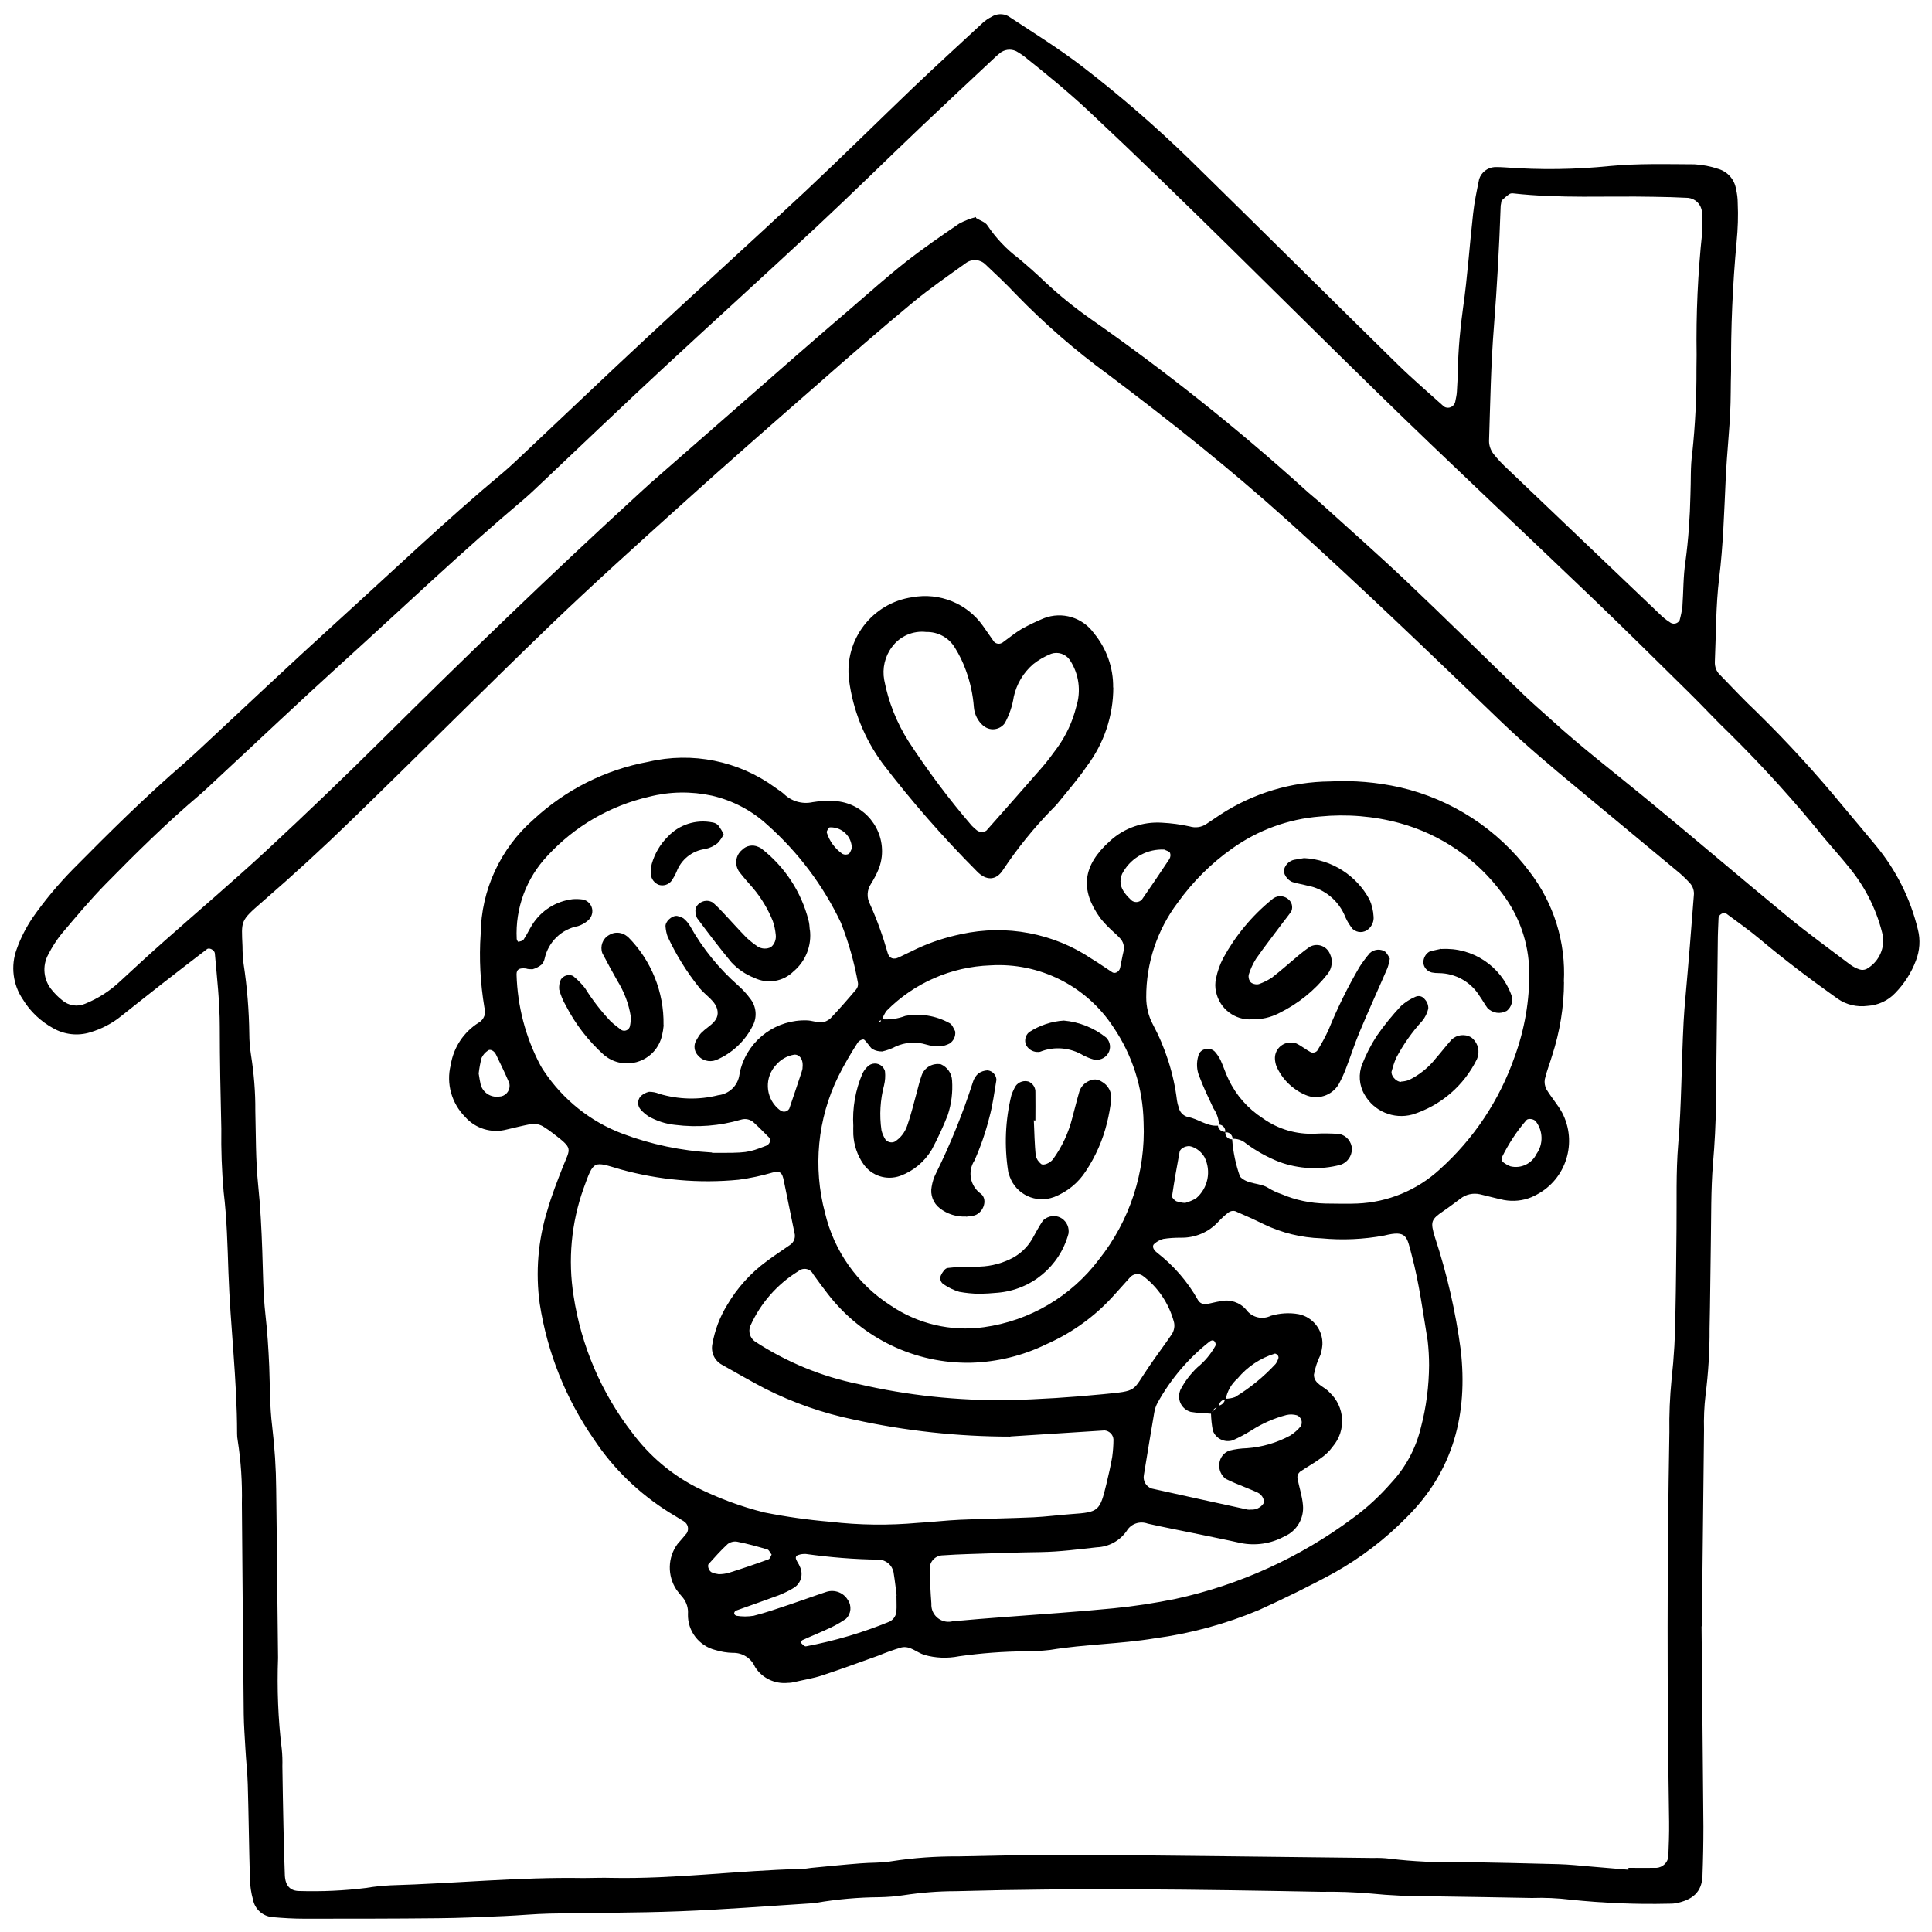 <?xml version="1.0" encoding="UTF-8"?> <svg xmlns="http://www.w3.org/2000/svg" xmlns:xlink="http://www.w3.org/1999/xlink" id="dessin_maison" viewBox="0 0 125 125"><defs><style>.cls-1{fill:none;}.cls-2{clip-path:url(#clippath);}</style><clipPath id="clippath"><rect class="cls-1" x=".82" y=".88" width="123.36" height="123.24"></rect></clipPath></defs><g class="cls-2"><g id="Groupe_2591"><path id="Tracé_10924" d="M110.09,105.22c.04,4.78,.09,8.88,.12,12.97,0,1.06-.02,2.12-.06,3.18s-.66,1.57-1.74,1.77c-.15,.03-.3,.03-.45,.03-2.12,.05-4.24-.04-6.35-.26-.83-.1-1.66-.14-2.5-.11-2.2-.04-4.39-.08-6.59-.11-1.29,0-2.57-.05-3.85-.18-1.06-.09-2.12-.13-3.18-.11-7.88-.15-15.75-.26-23.63-.04-1.14,0-2.27,.09-3.39,.26-.52,.08-1.05,.12-1.58,.13-1.36,.01-2.72,.13-4.07,.36-.07,.01-.15,.02-.23,.03-2.87,.18-5.74,.41-8.61,.52-2.8,.11-5.6,.09-8.41,.15-.98,.02-1.96,.12-2.94,.16-1.44,.06-2.88,.13-4.31,.14-2.88,.03-5.76,.03-8.64,.03-.68,0-1.36-.04-2.04-.1-.63-.05-1.15-.51-1.27-1.13-.12-.44-.19-.88-.2-1.34-.06-2.04-.08-4.09-.14-6.13-.02-.75-.11-1.51-.15-2.26s-.1-1.51-.11-2.27c-.05-4.54-.08-9.09-.12-13.64,.03-1.36-.06-2.73-.27-4.07-.03-.15-.04-.3-.04-.45,0-3.49-.44-6.95-.56-10.43-.06-1.74-.1-3.48-.31-5.21-.12-1.36-.17-2.72-.15-4.08-.05-2.2-.1-4.39-.1-6.59,0-1.6-.18-3.17-.32-4.76-.02-.21-.36-.39-.51-.27-.96,.74-1.92,1.47-2.88,2.22-.9,.7-1.78,1.41-2.67,2.11-.59,.48-1.27,.83-2,1.05-.81,.25-1.68,.15-2.41-.27-.8-.44-1.48-1.08-1.95-1.86-.65-.95-.8-2.17-.4-3.25,.25-.71,.6-1.39,1.02-2.02,.78-1.12,1.66-2.17,2.61-3.14,2.34-2.37,4.71-4.72,7.23-6.89,.34-.3,.67-.61,1.01-.92,2.88-2.68,5.74-5.39,8.66-8.04,3.65-3.31,7.2-6.71,10.99-9.87,.46-.39,.9-.82,1.34-1.23,2.65-2.49,5.27-5,7.94-7.48,3.38-3.15,6.81-6.25,10.18-9.4,2.38-2.23,4.69-4.52,7.04-6.77,1.48-1.41,2.99-2.79,4.49-4.18,.17-.15,.36-.28,.56-.38,.33-.21,.75-.23,1.09-.04,1.64,1.08,3.32,2.12,4.87,3.32,2.4,1.85,4.69,3.84,6.86,5.95,4.49,4.4,8.95,8.83,13.44,13.24,.97,.95,2.01,1.84,3.02,2.75,.22,.14,.52,.07,.66-.16,.03-.04,.04-.09,.06-.14,.04-.22,.1-.44,.11-.67,.03-.45,.05-.91,.06-1.36,.03-1.36,.15-2.72,.34-4.07,.29-2.02,.42-4.06,.65-6.09,.08-.75,.24-1.49,.39-2.23,.14-.44,.54-.75,1-.78,.23,0,.45,0,.68,.02,2.27,.17,4.54,.14,6.8-.09,1.8-.17,3.63-.12,5.45-.11,.53,.03,1.05,.13,1.55,.3,.6,.18,1.04,.68,1.14,1.3,.07,.29,.11,.6,.11,.9,.04,.83,.01,1.67-.07,2.5-.26,2.79-.38,5.59-.36,8.39-.03,.91-.01,1.82-.06,2.73-.05,.98-.14,1.96-.21,2.94-.03,.45-.06,.91-.08,1.36-.1,2.12-.16,4.23-.42,6.34-.22,1.8-.2,3.63-.28,5.44-.01,.31,.1,.61,.32,.82,.79,.81,1.57,1.65,2.39,2.42,2,1.96,3.89,4.03,5.67,6.2,.69,.81,1.36,1.63,2.04,2.44,1.31,1.58,2.24,3.44,2.72,5.44,.17,.66,.12,1.36-.13,2-.29,.78-.75,1.49-1.33,2.09-.47,.5-1.11,.8-1.8,.84-.68,.09-1.37-.07-1.93-.46-1.73-1.23-3.42-2.5-5.05-3.87-.69-.58-1.44-1.1-2.16-1.64-.16-.12-.49,.06-.5,.28-.02,.53-.05,1.06-.05,1.59-.04,3.48-.08,6.97-.12,10.45-.01,1.29-.08,2.57-.19,3.85-.14,1.73-.11,3.48-.14,5.22-.03,1.82-.04,3.64-.08,5.45,.01,1.44-.08,2.87-.26,4.3-.09,.75-.12,1.51-.1,2.27-.05,4.47-.1,8.94-.14,12.71m-4.75,15.73v-.11c.6,0,1.21,.01,1.82,0,.39-.03,.71-.33,.76-.71,.03-.76,.06-1.51,.05-2.27-.13-8.41-.13-16.81,.02-25.22-.02-1.13,.03-2.27,.14-3.4,.16-1.43,.24-2.87,.25-4.31,.04-1.82,.05-3.64,.07-5.45s-.04-3.64,.11-5.45c.22-2.64,.21-5.29,.35-7.94,.03-.53,.07-1.06,.12-1.59,.1-1.13,.2-2.26,.29-3.39,.09-1.06,.16-2.11,.25-3.17,.04-.3-.06-.61-.27-.83-.26-.28-.53-.54-.83-.78-2.15-1.79-4.31-3.58-6.47-5.37-1.69-1.4-3.37-2.81-4.96-4.34-4.53-4.36-9.06-8.72-13.73-12.93-3.72-3.35-7.63-6.46-11.62-9.46-2.14-1.56-4.15-3.31-5.99-5.21-.62-.66-1.28-1.28-1.95-1.91-.33-.34-.86-.39-1.25-.12-1.17,.84-2.36,1.66-3.46,2.57-2.04,1.69-4.04,3.43-6.03,5.18-3.02,2.64-6.04,5.28-9.02,7.97-2.81,2.53-5.63,5.07-8.36,7.69-4.31,4.15-8.53,8.4-12.82,12.56-1.9,1.85-3.85,3.64-5.86,5.38-1.44,1.25-1.35,1.2-1.28,2.88,0,.38,.02,.76,.07,1.13,.23,1.5,.35,3.01,.37,4.53,0,.45,.04,.91,.11,1.36,.19,1.2,.29,2.41,.28,3.62,.04,1.59,.02,3.19,.18,4.77,.15,1.43,.22,2.87,.27,4.3,.05,1.36,.05,2.73,.2,4.08,.13,1.13,.2,2.26,.25,3.4,.05,1.29,.03,2.58,.19,3.86,.16,1.35,.25,2.71,.26,4.08,.05,3.64,.07,7.27,.12,10.91-.07,1.97,0,3.94,.24,5.89,.04,.38,.05,.76,.04,1.13,.02,1.29,.04,2.57,.07,3.86,.02,1.06,.05,2.12,.09,3.18,.03,.68,.35,1.02,.95,1.02,1.44,.04,2.88-.02,4.31-.2,.52-.09,1.05-.14,1.58-.17,4.16-.12,8.31-.54,12.48-.47,.61,0,1.21-.03,1.82-.01,4.1,.08,8.16-.48,12.25-.58,.23,0,.45-.04,.68-.07,1.05-.1,2.11-.21,3.16-.29,.68-.06,1.37-.02,2.04-.14,1.42-.22,2.86-.32,4.3-.31,2.5-.05,5-.12,7.5-.1,6.44,.04,12.88,.13,19.31,.2,.38-.01,.76,0,1.13,.05,1.5,.18,3.02,.25,4.53,.21,2.12,.04,4.24,.08,6.36,.14,.68,.02,1.36,.09,2.04,.15,.83,.07,1.66,.14,2.48,.21M63.14,14.1c.27,.17,.62,.27,.75,.49,.55,.82,1.23,1.54,2.02,2.13,.58,.49,1.15,.99,1.69,1.51,.94,.88,1.94,1.69,3,2.43,4.84,3.38,9.47,7.07,13.85,11.03,.28,.26,.58,.49,.86,.74,1.91,1.73,3.84,3.43,5.71,5.2,2.53,2.4,5,4.85,7.51,7.27,.6,.58,1.23,1.12,1.85,1.68,1.96,1.79,4.07,3.4,6.11,5.08,3.1,2.55,6.15,5.16,9.25,7.71,1.29,1.06,2.64,2.03,3.97,3.04,.18,.13,.38,.24,.6,.31,.14,.05,.3,.04,.44-.02,.75-.41,1.17-1.23,1.09-2.08-.36-1.63-1.11-3.16-2.17-4.46-.52-.65-1.08-1.27-1.62-1.91-1.9-2.36-3.94-4.61-6.09-6.74-.88-.84-1.7-1.73-2.56-2.58-2.16-2.13-4.31-4.26-6.5-6.36-4.59-4.4-9.25-8.74-13.8-13.19-6.23-6.08-12.35-12.28-18.71-18.24-1.33-1.24-2.74-2.39-4.16-3.52-.12-.09-.25-.17-.38-.25-.32-.21-.74-.21-1.07,0-.12,.09-.24,.19-.35,.29-1.6,1.5-3.21,3-4.8,4.51-2.25,2.14-4.46,4.32-6.73,6.44-3.32,3.1-6.69,6.15-10.02,9.24-2.61,2.42-5.18,4.88-7.77,7.33-.39,.36-.77,.74-1.17,1.08-4.06,3.42-7.89,7.08-11.82,10.64-2.8,2.54-5.55,5.15-8.33,7.73-.28,.26-.55,.52-.84,.77-2.14,1.81-4.14,3.78-6.1,5.78-1.01,1.03-1.93,2.13-2.86,3.23-.33,.41-.62,.86-.86,1.33-.42,.75-.32,1.69,.25,2.34,.19,.23,.41,.45,.64,.63,.41,.36,.99,.45,1.49,.23,.84-.34,1.62-.84,2.28-1.47,.95-.87,1.89-1.75,2.86-2.6,2.21-1.96,4.46-3.87,6.63-5.88,2.5-2.32,4.96-4.68,7.38-7.08,5.48-5.44,11.04-10.81,16.74-16.03,.22-.2,.45-.41,.67-.61,3.19-2.79,6.38-5.58,9.58-8.38,1.14-1,2.29-1.98,3.44-2.97s2.28-2,3.47-2.94c1.13-.89,2.32-1.71,3.51-2.52,.34-.18,.7-.32,1.08-.42m46.97-.12c.01,.21,0-.02-.01-.24-.05-.47-.42-.83-.89-.88-.75-.04-1.51-.06-2.26-.07-3.02-.06-6.04,.12-9.06-.22-.07-.01-.15,0-.22,.03-.18,.12-.34,.26-.5,.41-.05,.05-.05,.14-.06,.21-.02,.07-.03,.15-.03,.22-.09,2.57-.23,5.13-.43,7.69-.2,2.48-.24,4.98-.32,7.47,0,.3,.11,.59,.29,.83,.28,.35,.59,.68,.93,.99,3.33,3.18,6.67,6.36,10,9.54,.17,.15,.35,.28,.54,.4,.21,.11,.46,.03,.57-.17,.08-.29,.14-.58,.18-.88,.07-.98,.05-1.97,.2-2.94,.19-1.42,.29-2.86,.32-4.29,.04-.91-.01-1.82,.12-2.72,.19-1.8,.28-3.61,.27-5.43,.01-.3,0-.6,.01-.91-.04-2.64,.08-5.29,.36-7.91,.02-.37,.02-.74,0-1.11"></path><path id="Tracé_10925" d="M101.19,63.52c0,1.62-.27,3.24-.77,4.78-.15,.51-.35,1-.47,1.52-.04,.22,0,.45,.1,.65,.31,.52,.72,.98,1.01,1.5,1.02,1.93,.28,4.32-1.65,5.33-.11,.06-.22,.11-.33,.16-.56,.23-1.18,.29-1.78,.18-.52-.11-1.03-.25-1.54-.37-.45-.1-.92,0-1.28,.29-.37,.27-.73,.55-1.1,.8-.79,.54-.85,.68-.54,1.69,.78,2.37,1.34,4.81,1.67,7.29,.47,4.12-.46,7.81-3.49,10.82-1.38,1.41-2.95,2.61-4.67,3.58-1.59,.87-3.23,1.67-4.88,2.42-2.16,.91-4.44,1.53-6.76,1.84-2.25,.37-4.52,.38-6.77,.75-.53,.06-1.06,.09-1.59,.09-1.44,.01-2.88,.12-4.3,.32-.75,.15-1.52,.12-2.25-.09-.5-.16-.92-.61-1.48-.48-.51,.15-1.01,.33-1.49,.53-1.21,.43-2.42,.88-3.64,1.28-.57,.19-1.17,.28-1.76,.42-.15,.04-.3,.06-.45,.06-.85,.09-1.68-.31-2.13-1.03-.25-.57-.82-.93-1.44-.91-.38-.01-.75-.07-1.11-.18-1.07-.26-1.82-1.23-1.79-2.33,.03-.37-.08-.74-.31-1.04-.15-.17-.29-.35-.43-.53-.6-.91-.58-2.09,.07-2.97,.2-.22,.4-.46,.59-.69,.16-.25,.09-.59-.16-.75,0,0-.02-.01-.02-.02-.32-.2-.65-.39-.97-.59-1.93-1.21-3.59-2.81-4.85-4.71-1.82-2.62-3.02-5.62-3.51-8.78-.28-2.03-.11-4.1,.5-6.06,.27-.94,.63-1.86,.99-2.78,.51-1.27,.69-1.17-.65-2.2-.18-.14-.37-.27-.56-.39-.25-.17-.56-.24-.87-.19-.52,.1-1.03,.23-1.55,.35-.98,.26-2.02-.06-2.69-.82-.87-.88-1.23-2.15-.93-3.35,.18-1.14,.84-2.14,1.82-2.75,.34-.2,.49-.61,.36-.98-.26-1.57-.35-3.16-.24-4.75,.03-2.85,1.28-5.54,3.42-7.41,2.07-1.92,4.64-3.22,7.42-3.73,2.85-.67,5.85-.06,8.21,1.66,.18,.14,.38,.25,.55,.4,.49,.49,1.2,.7,1.88,.55,.52-.09,1.05-.11,1.58-.06,1.79,.19,3.08,1.8,2.89,3.58-.03,.26-.09,.51-.18,.76-.14,.35-.32,.69-.52,1.01-.26,.39-.28,.88-.07,1.29,.47,1.04,.85,2.11,1.16,3.2,.11,.33,.37,.43,.72,.26,.41-.2,.82-.39,1.23-.59,.89-.41,1.83-.71,2.79-.91,2.92-.64,5.98-.07,8.46,1.6,.45,.27,.88,.58,1.33,.87,.18,.11,.44-.04,.5-.28,.08-.37,.14-.74,.23-1.11,.06-.3-.03-.61-.25-.83-.2-.22-.44-.41-.66-.63-.22-.21-.42-.43-.61-.67-1.31-1.82-1.15-3.39,.65-4.99,.91-.83,2.12-1.25,3.35-1.17,.6,.03,1.2,.11,1.79,.24,.36,.11,.76,.06,1.07-.15,.31-.21,.63-.42,.94-.63,2.11-1.37,4.56-2.11,7.08-2.13,1.51-.08,3.03,.05,4.51,.38,3.35,.77,6.33,2.71,8.39,5.46,1.57,2.04,2.36,4.57,2.22,7.14m-22.37,27.41c.24-.02,.43-.21,.45-.45,.22,0,.44-.03,.65-.11,.97-.59,1.85-1.31,2.62-2.14,.09-.12,.15-.26,.19-.4,0-.07-.02-.14-.07-.18-.04-.05-.13-.1-.17-.09-.94,.29-1.78,.85-2.41,1.61-.4,.35-.67,.82-.77,1.35-.24,.01-.44,.21-.44,.46-.24,.05-.42,.23-.47,.47-.45-.04-.9-.04-1.35-.12-.56-.16-.88-.74-.71-1.3,.01-.05,.03-.09,.05-.14,.28-.54,.65-1.02,1.09-1.44,.47-.38,.86-.85,1.16-1.38,.03-.07,.03-.14,0-.21-.07-.18-.2-.2-.37-.08-1.37,1.08-2.51,2.42-3.36,3.95-.11,.2-.18,.41-.22,.64-.23,1.34-.45,2.68-.67,4.03-.08,.39,.14,.77,.51,.89,2.07,.46,4.13,.91,6.2,1.36,.07,.01,.15,.01,.23,0,.3,.02,.6-.12,.78-.37,.13-.19-.04-.58-.36-.73-.48-.22-.97-.4-1.46-.61-.21-.09-.41-.18-.61-.28-.3-.23-.46-.61-.41-.99,.04-.39,.3-.72,.67-.84,.36-.09,.74-.14,1.11-.15,.98-.07,1.94-.35,2.81-.82,.25-.16,.48-.36,.67-.59,.08-.12,.09-.27,.05-.41-.05-.14-.15-.25-.29-.31-.22-.06-.45-.07-.67-.02-.81,.21-1.58,.55-2.28,1-.38,.24-.78,.45-1.2,.64-.53,.17-1.1-.11-1.29-.63-.07-.37-.11-.74-.12-1.12l.46-.48m.47-17.72c-.03,.23,.13,.44,.37,.47,.02,0,.05,0,.07,0,.06,.82,.23,1.64,.51,2.42,.5,.53,1.29,.37,1.86,.75,.26,.16,.53,.28,.82,.38,.91,.39,1.88,.59,2.86,.61,.68,0,1.36,.03,2.04,0,1.98-.08,3.87-.86,5.33-2.2,2.21-1.98,3.87-4.48,4.85-7.28,.65-1.78,.98-3.66,.95-5.55-.03-1.83-.65-3.6-1.76-5.05-1.63-2.21-3.96-3.8-6.61-4.53-1.68-.46-3.43-.6-5.17-.43-2.05,.16-4.01,.88-5.68,2.07-1.36,.96-2.55,2.15-3.52,3.5-1.33,1.76-2.05,3.92-2.04,6.13,0,.6,.14,1.2,.42,1.73,.82,1.53,1.36,3.21,1.57,4.94,.02,.15,.06,.3,.11,.44,.06,.31,.29,.55,.59,.63,.67,.11,1.23,.62,1.95,.56,.03,.25,.25,.42,.5,.4m-22.29-7.29c.53,.05,1.06-.02,1.56-.21,.97-.18,1.98-.02,2.85,.46,.17,.07,.28,.34,.38,.54,.04,.31-.1,.61-.35,.78-.2,.11-.42,.17-.64,.19-.3,0-.6-.03-.89-.12-.66-.2-1.37-.15-1.99,.14-.27,.14-.55,.24-.85,.31-.22,0-.43-.04-.62-.15-.12-.06-.2-.22-.3-.33s-.2-.29-.31-.3c-.15,.02-.29,.1-.37,.23-.45,.7-.87,1.42-1.24,2.16-1.35,2.74-1.65,5.89-.86,8.84,.58,2.46,2.09,4.6,4.22,5.97,1.77,1.21,3.93,1.72,6.06,1.42,2.96-.41,5.64-1.99,7.44-4.38,2-2.51,3.03-5.66,2.89-8.87-.04-2.21-.72-4.35-1.96-6.17-1.74-2.66-4.78-4.19-7.96-3.99-2.53,.09-4.93,1.14-6.71,2.94-.13,.18-.23,.38-.3,.59-.2,.06-.25,.11-.11,.14,.01,0,.05-.11,.08-.18m8.35,27c-3.41,0-6.8-.37-10.13-1.1-2-.41-3.94-1.09-5.76-2.01-.94-.49-1.85-1.02-2.78-1.54-.48-.26-.73-.8-.62-1.34,.16-.9,.48-1.75,.96-2.53,.65-1.11,1.53-2.08,2.57-2.84,.48-.36,.99-.69,1.49-1.04,.26-.17,.38-.49,.29-.79-.22-1.11-.46-2.22-.68-3.33-.11-.58-.24-.68-.72-.57-.72,.21-1.46,.37-2.21,.47-2.56,.25-5.15,.02-7.64-.67-1.77-.52-1.72-.64-2.4,1.25-.79,2.22-1.01,4.61-.64,6.93,.49,3.23,1.8,6.29,3.8,8.87,1.09,1.46,2.49,2.66,4.11,3.5,1.42,.71,2.91,1.27,4.45,1.65,1.41,.28,2.83,.48,4.26,.6,1.88,.22,3.77,.24,5.66,.07,.9-.05,1.81-.16,2.71-.2,1.59-.07,3.18-.09,4.76-.16,.83-.04,1.65-.15,2.48-.21,1.74-.12,1.82-.19,2.24-1.93,.14-.59,.28-1.18,.38-1.77,.05-.37,.08-.75,.08-1.13-.02-.31-.27-.55-.57-.58l-6.11,.39m27.1-4.61c0-.53-.03-1.06-.09-1.58-.31-1.86-.55-3.74-1.04-5.57-.31-1.16-.29-1.61-1.77-1.24-1.34,.25-2.71,.31-4.07,.18-1.29-.04-2.56-.35-3.72-.91-.61-.3-1.23-.58-1.86-.85-.15-.04-.3,0-.42,.08-.24,.18-.46,.39-.67,.61-.62,.68-1.51,1.05-2.43,1.03-.38,0-.76,.02-1.13,.08-.21,.06-.4,.16-.57,.31-.16,.12-.11,.36,.16,.57,1.08,.84,1.98,1.87,2.65,3.06,.11,.21,.35,.32,.58,.27,.3-.05,.59-.14,.89-.18,.61-.14,1.24,.07,1.65,.54,.37,.51,1.04,.68,1.61,.4,.58-.17,1.2-.21,1.8-.1,.92,.19,1.57,1.03,1.53,1.97-.02,.23-.06,.45-.13,.67-.2,.4-.34,.83-.42,1.27-.01,.61,.67,.76,1.01,1.15,1,.92,1.09,2.47,.21,3.5-.22,.31-.5,.57-.81,.78-.42,.31-.89,.56-1.32,.86-.11,.1-.17,.25-.16,.39,.11,.59,.31,1.17,.36,1.76,.08,.86-.4,1.68-1.19,2.02-.87,.48-1.88,.63-2.86,.43-.88-.2-1.77-.37-2.66-.56-1.11-.23-2.22-.44-3.33-.69-.51-.19-1.09,0-1.37,.48-.44,.63-1.15,1.02-1.92,1.05-1.2,.13-2.4,.29-3.61,.31-1.59,.02-3.18,.08-4.76,.13-.53,.02-1.06,.04-1.59,.08-.47,0-.86,.38-.86,.86,0,0,0,0,0,.01,.02,.76,.05,1.51,.11,2.26-.04,.61,.43,1.13,1.04,1.17,.11,0,.21,0,.32-.03,1.13-.1,2.26-.2,3.39-.28,2.34-.18,4.68-.33,7.01-.56,1.35-.13,2.7-.34,4.03-.61,4.15-.9,8.07-2.69,11.47-5.22,.92-.67,1.75-1.44,2.5-2.3,.93-1,1.59-2.23,1.91-3.57,.35-1.32,.52-2.68,.53-4.04m-46.4-13.73c2.27,.01,2.32,0,3.51-.46,.23-.09,.34-.38,.19-.53-.32-.32-.64-.65-.97-.95-.22-.22-.54-.3-.84-.21-1.39,.41-2.84,.52-4.27,.34-.6-.06-1.19-.25-1.72-.55-.19-.13-.36-.27-.51-.44-.21-.23-.22-.58-.03-.83,.15-.16,.35-.27,.57-.32,.23,0,.45,.04,.66,.13,1.24,.37,2.56,.41,3.82,.09,.71-.08,1.27-.62,1.37-1.33,.02-.15,.05-.3,.1-.44,.56-1.88,2.32-3.14,4.28-3.07,.3,.01,.6,.13,.9,.12,.23,0,.44-.1,.61-.25,.57-.6,1.12-1.23,1.66-1.87,.1-.12,.14-.27,.12-.42-.24-1.34-.61-2.65-1.11-3.91-1.14-2.4-2.76-4.55-4.75-6.32-1.01-.93-2.25-1.58-3.59-1.89-1.34-.29-2.73-.27-4.06,.07-2.53,.58-4.82,1.91-6.58,3.82-1.37,1.45-2.09,3.39-1.99,5.38,.01,.07,.05,.14,.1,.19,.12-.03,.28-.06,.34-.14,.21-.31,.37-.66,.57-.98,.58-.91,1.53-1.51,2.6-1.64,.22-.02,.45-.01,.67,.02,.3,.06,.54,.3,.6,.6,.06,.31-.07,.62-.32,.8-.17,.14-.37,.25-.59,.32-1.07,.2-1.92,1.02-2.16,2.09-.03,.15-.1,.29-.2,.4-.17,.14-.37,.24-.58,.3-.15,0-.3,0-.44-.05-.44-.04-.6,.06-.6,.39,.06,2.05,.58,4.06,1.54,5.87,.07,.13,.15,.26,.24,.39,1.23,1.84,3,3.26,5.07,4.04,1.86,.7,3.82,1.11,5.81,1.22m19.14,16.02c2.04-.05,4.07-.18,6.11-.38,2.35-.23,1.88-.15,3.03-1.82,.47-.69,.97-1.35,1.44-2.04,.17-.25,.23-.57,.14-.86-.33-1.18-1.03-2.22-2.01-2.95-.26-.18-.61-.13-.82,.11-.46,.5-.9,1.02-1.37,1.51-1.16,1.2-2.55,2.16-4.08,2.83-1.5,.73-3.15,1.13-4.82,1.18-3.62,.08-7.07-1.58-9.28-4.45-.33-.42-.64-.85-.95-1.28-.15-.31-.52-.43-.83-.28-.05,.03-.1,.06-.15,.1-1.36,.84-2.44,2.08-3.09,3.54-.14,.36-.01,.78,.31,1,2.04,1.33,4.31,2.27,6.69,2.75,3.18,.74,6.43,1.08,9.69,1.04m-7.22,12.64c-.04-.32-.1-.91-.2-1.51-.09-.46-.49-.8-.96-.81-1.58-.02-3.16-.15-4.73-.37-.15,0-.3,.01-.44,.06-.18,.04-.24,.16-.15,.34,.06,.14,.16,.26,.21,.4,.25,.49,.1,1.08-.36,1.38-.32,.2-.66,.36-1.01,.5-.92,.34-1.84,.66-2.76,.99-.07,.04-.11,.11-.11,.19,.02,.07,.08,.12,.15,.14,.37,.06,.74,.06,1.11,0,.8-.2,1.59-.48,2.37-.74s1.56-.55,2.35-.81c.52-.16,1.09,.05,1.37,.52,.27,.38,.22,.91-.12,1.23-.31,.21-.63,.4-.97,.56-.61,.29-1.24,.54-1.85,.82-.05,.02-.1,.16-.08,.18,.09,.09,.21,.23,.31,.22,1.85-.35,3.66-.88,5.41-1.6,.28-.14,.45-.42,.45-.73,.02-.22,0-.45,0-.96m18.68-25.4c.25-.07,.49-.17,.71-.3,.77-.66,.99-1.76,.54-2.66-.19-.33-.5-.58-.86-.69-.26-.09-.7,.09-.75,.34-.18,.96-.35,1.92-.49,2.88-.01,.09,.15,.25,.27,.32,.18,.06,.37,.1,.57,.11m-1.33-22.86c-1.08-.06-2.1,.49-2.65,1.41-.26,.39-.26,.89,0,1.28,.12,.19,.27,.36,.43,.51,.17,.22,.48,.26,.7,.09,.03-.02,.05-.04,.07-.07,.6-.87,1.19-1.73,1.77-2.61,.07-.12,.09-.27,.04-.4-.06-.11-.24-.14-.37-.21m-23.42,14.19c.12-.69-.26-.97-.55-.92-.45,.08-.85,.31-1.15,.66-.75,.8-.7,2.06,.1,2.8,.06,.06,.13,.11,.2,.16,.19,.12,.43,.07,.55-.12,0,0,0-.01,.01-.02,.27-.78,.53-1.57,.79-2.35,.07-.21,.1-.43,.05-.21m-1.99,31.42c-.09-.11-.16-.3-.27-.33-.64-.19-1.29-.37-1.95-.5-.22-.04-.45,.02-.62,.15-.44,.4-.83,.85-1.23,1.29-.11,.13,.04,.5,.22,.55,.14,.06,.28,.09,.43,.11,.22,0,.45-.03,.66-.09,.86-.27,1.71-.56,2.56-.87,.1-.03,.14-.21,.21-.32m47.29-25.4c.15,.12,.32,.22,.5,.29,.68,.17,1.39-.17,1.69-.8,.45-.63,.43-1.49-.04-2.1-.11-.16-.48-.22-.6-.1-.64,.73-1.17,1.55-1.6,2.42-.03,.05,.02,.14,.04,.29m-66.24-5.71c.05,.29,.08,.51,.13,.72,.15,.52,.65,.84,1.18,.77,.38,0,.69-.31,.69-.7,0-.08-.01-.15-.04-.22-.26-.61-.55-1.2-.84-1.8-.11-.24-.38-.38-.52-.26-.18,.12-.32,.28-.41,.47-.09,.33-.15,.67-.19,1.01m24.14-14.57c0-.76-.63-1.36-1.38-1.35-.01,0-.03,0-.04,0-.07,0-.22,.25-.2,.33,.17,.56,.53,1.05,1.02,1.39,.13,.06,.27,.06,.4,0,.1-.07,.14-.24,.21-.36"></path><path id="Tracé_10926" d="M72.03,44.47c0,1.84-.6,3.63-1.71,5.1-.55,.81-1.2,1.55-1.82,2.32-.14,.18-.3,.34-.46,.5-1.16,1.19-2.21,2.49-3.13,3.87-.44,.71-1.09,.75-1.7,.12-2.19-2.2-4.23-4.53-6.11-6.99-1.17-1.59-1.92-3.45-2.17-5.41-.31-2.6,1.51-4.97,4.1-5.34,1.76-.32,3.54,.4,4.57,1.86,.22,.31,.43,.62,.65,.93,.11,.21,.37,.28,.57,.17,0,0,0,0,.01,0,.43-.31,.84-.65,1.29-.92,.46-.25,.94-.48,1.42-.68,1.17-.45,2.49-.06,3.23,.96,.82,.99,1.27,2.24,1.25,3.53m-12.09-3.6c-.86-.1-1.71,.27-2.22,.97-.46,.61-.64,1.39-.5,2.14,.27,1.42,.81,2.77,1.58,3.98,1.24,1.9,2.6,3.72,4.08,5.44,.1,.11,.22,.21,.33,.3,.18,.14,.43,.15,.62,.02,1.2-1.36,2.41-2.72,3.6-4.09,.35-.4,.66-.83,.97-1.25,.58-.8,1-1.7,1.24-2.66,.33-1.03,.18-2.15-.42-3.05-.27-.38-.76-.54-1.2-.39-.42,.17-.81,.39-1.16,.67-.64,.55-1.08,1.29-1.26,2.11-.09,.6-.29,1.18-.58,1.71-.31,.43-.91,.52-1.33,.21-.02-.02-.04-.03-.07-.05-.35-.3-.56-.73-.6-1.18-.06-.83-.24-1.65-.53-2.43-.18-.5-.41-.97-.69-1.42-.39-.66-1.1-1.05-1.87-1.03"></path><path id="Tracé_10927" d="M81,65.95c-1.11,.07-2.09-.69-2.32-1.77-.07-.29-.07-.59,0-.89,.09-.44,.24-.87,.45-1.28,.8-1.47,1.87-2.76,3.16-3.81,.29-.27,.73-.29,1.04-.04,.25,.19,.34,.51,.22,.8-.17,.25-.36,.48-.54,.72-.59,.79-1.19,1.56-1.75,2.36-.2,.32-.36,.67-.47,1.03-.02,.14,0,.29,.08,.41,.06,.16,.42,.26,.61,.18,.28-.1,.55-.24,.8-.4,.6-.46,1.16-.97,1.74-1.45,.23-.19,.47-.38,.72-.55,.45-.25,1.01-.09,1.26,.36,.02,.03,.04,.07,.05,.1,.2,.42,.14,.92-.15,1.29-.84,1.07-1.92,1.94-3.15,2.54-.54,.28-1.14,.42-1.75,.39"></path><path id="Tracé_10928" d="M90.63,69.98c.18-.01,.35-.04,.52-.1,.68-.33,1.28-.81,1.75-1.41,.35-.4,.67-.82,1.02-1.21,.34-.32,.85-.38,1.26-.15,.37,.27,.55,.74,.45,1.19-.02,.07-.04,.15-.07,.22-.84,1.72-2.35,3.02-4.18,3.59-1.21,.33-2.49-.21-3.1-1.3-.35-.6-.4-1.33-.14-1.97,.25-.63,.56-1.24,.93-1.81,.47-.68,1-1.33,1.57-1.94,.28-.25,.59-.45,.94-.6,.22-.1,.47-.03,.61,.17,.15,.16,.23,.38,.22,.6-.07,.29-.2,.56-.39,.79-.66,.72-1.23,1.53-1.69,2.4-.12,.28-.21,.56-.29,.86-.07,.24,.24,.67,.61,.69"></path><path id="Tracé_10929" d="M89.92,62.02c-.03,.21-.08,.41-.15,.61-.6,1.39-1.23,2.76-1.81,4.15-.32,.76-.57,1.56-.87,2.33-.13,.35-.29,.7-.47,1.03-.44,.75-1.37,1.05-2.16,.7-.84-.36-1.52-1.03-1.88-1.87-.05-.14-.08-.29-.09-.44-.04-.56,.39-1.04,.95-1.08,.14,0,.29,.01,.43,.06,.34,.16,.63,.41,.96,.58,.14,.04,.28,0,.38-.09,.28-.44,.53-.9,.75-1.38,.57-1.4,1.24-2.76,2-4.06,.2-.31,.43-.62,.67-.9,.29-.26,.72-.29,1.03-.06,.1,.13,.19,.27,.26,.42"></path><path id="Tracé_10930" d="M79.75,73.69c0-.23-.17-.42-.4-.43-.03,0-.05,0-.08,0,.04-.23-.12-.46-.36-.5-.01,0-.03,0-.04,0-.02-.38-.15-.74-.36-1.05-.32-.68-.65-1.36-.91-2.06-.18-.42-.2-.89-.07-1.33,.05-.23,.23-.4,.45-.44,.22-.06,.46,0,.62,.16,.15,.17,.27,.35,.37,.55,.19,.41,.32,.85,.52,1.25,.49,1.03,1.25,1.89,2.21,2.51,.99,.71,2.19,1.06,3.4,1,.52-.03,1.05-.02,1.57,.02,.45,.1,.78,.5,.8,.96,0,.46-.29,.88-.73,1.03-1.32,.35-2.71,.28-3.99-.19-.77-.31-1.5-.71-2.16-1.21-.23-.19-.53-.29-.83-.28"></path><path id="Tracé_10931" d="M84.38,55.52c1.78,.09,3.39,1.12,4.23,2.69,.15,.34,.24,.71,.26,1.09,.03,.31-.1,.61-.33,.81-.29,.26-.73,.26-1.02,0-.19-.23-.35-.49-.47-.76-.42-1.08-1.37-1.86-2.51-2.06-.29-.08-.59-.12-.88-.21-.36-.1-.68-.58-.57-.86,.09-.29,.33-.52,.63-.59,.15-.03,.3-.05,.65-.11"></path><path id="Tracé_10932" d="M93.26,61.4c2.01-.12,3.85,1.1,4.53,2.99,.12,.37,0,.77-.3,1.01-.41,.23-.92,.16-1.25-.18-.18-.24-.32-.51-.5-.76-.56-.92-1.56-1.49-2.65-1.5-.15,0-.3-.01-.45-.04-.3-.07-.53-.33-.55-.64,0-.31,.16-.59,.43-.73,.29-.07,.59-.13,.72-.16"></path><path id="Tracé_10933" d="M66.89,72.51c.03,.75,.05,1.51,.12,2.26,.05,.21,.17,.39,.34,.53,.14,.14,.6-.05,.78-.3,.58-.8,1-1.7,1.24-2.65,.16-.58,.3-1.17,.47-1.75,.1-.29,.31-.52,.59-.65,.27-.16,.6-.14,.85,.03,.41,.22,.65,.66,.62,1.13-.06,.52-.15,1.04-.28,1.55-.27,1.1-.73,2.15-1.36,3.1-.49,.77-1.22,1.36-2.07,1.69-1.16,.43-2.44-.16-2.86-1.32-.01-.03-.02-.07-.04-.11-.03-.07-.05-.14-.06-.22-.26-1.65-.19-3.33,.21-4.95,.05-.14,.11-.28,.18-.42,.14-.36,.53-.56,.91-.46,.29,.11,.48,.4,.46,.71,.01,.6,0,1.21,0,1.81h-.12"></path><path id="Tracé_10934" d="M55.21,72.87c-.07-1.17,.13-2.35,.6-3.43,.1-.2,.24-.37,.41-.51,.31-.21,.73-.14,.94,.17,.05,.07,.09,.15,.1,.23,.03,.29,.01,.59-.06,.88-.25,.95-.31,1.94-.17,2.91,.05,.22,.14,.42,.26,.61,.14,.17,.39,.23,.59,.14,.39-.24,.67-.61,.82-1.05,.25-.71,.42-1.44,.62-2.16,.1-.36,.18-.73,.31-1.08,.18-.52,.71-.82,1.25-.72,.42,.19,.7,.59,.72,1.05,.05,.75-.04,1.51-.28,2.23-.3,.77-.65,1.52-1.04,2.25-.47,.78-1.19,1.38-2.04,1.69-.88,.31-1.85,0-2.38-.77-.39-.56-.61-1.22-.65-1.9-.01-.3,0-.6,0-.55"></path><path id="Tracé_10935" d="M62.5,78.71c-.61,.03-1.21-.16-1.69-.53-.43-.33-.64-.88-.53-1.41,.05-.3,.14-.59,.28-.86,.94-1.9,1.73-3.86,2.38-5.88,.06-.22,.18-.41,.35-.57,.18-.13,.39-.2,.61-.21,.31,.04,.55,.29,.57,.61-.14,.82-.24,1.64-.46,2.44-.24,.95-.56,1.88-.96,2.78-.47,.72-.28,1.68,.43,2.17,.47,.41,.1,1.3-.52,1.41-.15,.03-.3,.04-.45,.06"></path><path id="Tracé_10936" d="M63.36,83.71c-.44-.01-.87-.05-1.3-.13-.36-.11-.69-.27-1-.48-.2-.12-.28-.38-.18-.59,.09-.19,.26-.45,.43-.47,.6-.07,1.2-.1,1.8-.09,.76,.02,1.51-.14,2.2-.46,.62-.28,1.14-.75,1.48-1.34,.22-.4,.43-.79,.68-1.17,.33-.34,.85-.4,1.24-.14,.32,.22,.48,.6,.42,.98-.57,2.11-2.4,3.64-4.59,3.82-.39,.04-.79,.06-1.18,.07"></path><path id="Tracé_10937" d="M68.83,66.03c1,.09,1.95,.47,2.74,1.1,.27,.27,.33,.69,.13,1.02-.2,.33-.6,.49-.97,.39-.22-.06-.42-.15-.63-.25-.85-.52-1.89-.61-2.81-.24-.07,.01-.15,.02-.22,.01-.3-.02-.57-.21-.7-.48-.1-.29-.02-.6,.21-.8,.68-.44,1.45-.7,2.25-.75"></path><path id="Tracé_10938" d="M52.4,60.15c.13,1.02-.27,2.04-1.06,2.7-.67,.66-1.68,.83-2.53,.42-.57-.22-1.08-.57-1.49-1.01-.77-.93-1.5-1.89-2.22-2.86-.1-.2-.13-.42-.09-.64,.16-.39,.61-.58,1-.42,.04,.02,.07,.03,.11,.05,.22,.2,.44,.41,.64,.63,.52,.55,1.02,1.12,1.55,1.66,.22,.2,.46,.39,.71,.56,.26,.16,.58,.18,.86,.04,.24-.2,.35-.5,.31-.81-.03-.3-.09-.59-.19-.88-.31-.77-.74-1.49-1.28-2.13-.3-.34-.6-.68-.88-1.04-.33-.45-.26-1.08,.17-1.43,.27-.28,.69-.36,1.04-.2,.07,.03,.14,.06,.2,.1,1.51,1.17,2.59,2.8,3.06,4.65,.05,.19,.07,.39,.08,.59"></path><path id="Tracé_10939" d="M42.94,66.34c-.02,.23-.06,.45-.11,.67-.29,1.25-1.54,2.02-2.79,1.73-.35-.08-.68-.25-.96-.48-1.01-.91-1.85-1.99-2.47-3.2-.19-.32-.33-.67-.43-1.04-.02-.22,.01-.45,.11-.65,.17-.26,.5-.35,.78-.23,.29,.23,.55,.5,.78,.79,.48,.77,1.03,1.48,1.65,2.14,.22,.21,.46,.38,.7,.57,.18,.1,.42,.04,.52-.15,.01-.02,.02-.04,.03-.07,.05-.22,.07-.44,.06-.66-.13-.82-.43-1.6-.87-2.31-.33-.59-.66-1.18-.97-1.78-.16-.44,.02-.94,.43-1.17,.33-.21,.74-.2,1.06,0,.06,.05,.13,.08,.18,.13,1.5,1.51,2.33,3.56,2.29,5.69"></path><path id="Tracé_10940" d="M43.8,59.26c.15,.03,.28,.08,.41,.15,.18,.14,.32,.31,.44,.51,.81,1.45,1.87,2.75,3.12,3.85,.28,.25,.54,.53,.76,.83,.39,.48,.47,1.15,.2,1.71-.5,1.03-1.36,1.84-2.41,2.28-.44,.16-.93,.02-1.21-.36-.19-.24-.23-.57-.1-.85,.07-.13,.15-.26,.23-.39,.37-.54,1.26-.78,1.19-1.54-.07-.69-.81-1.04-1.21-1.58-.8-1-1.48-2.1-2.02-3.26-.08-.21-.12-.43-.14-.65-.04-.32,.4-.73,.74-.7"></path><path id="Tracé_10941" d="M46.82,53.98c-.1,.21-.23,.4-.39,.57-.23,.19-.51,.32-.8,.38-.85,.11-1.56,.68-1.86,1.48-.09,.21-.2,.4-.33,.59-.19,.24-.51,.34-.81,.25-.29-.11-.49-.37-.52-.68,0-.23,0-.45,.06-.68,.19-.66,.54-1.26,1.02-1.74,.74-.8,1.84-1.15,2.9-.94,.15,.02,.29,.09,.39,.2,.13,.18,.25,.37,.34,.57"></path></g></g></svg> 